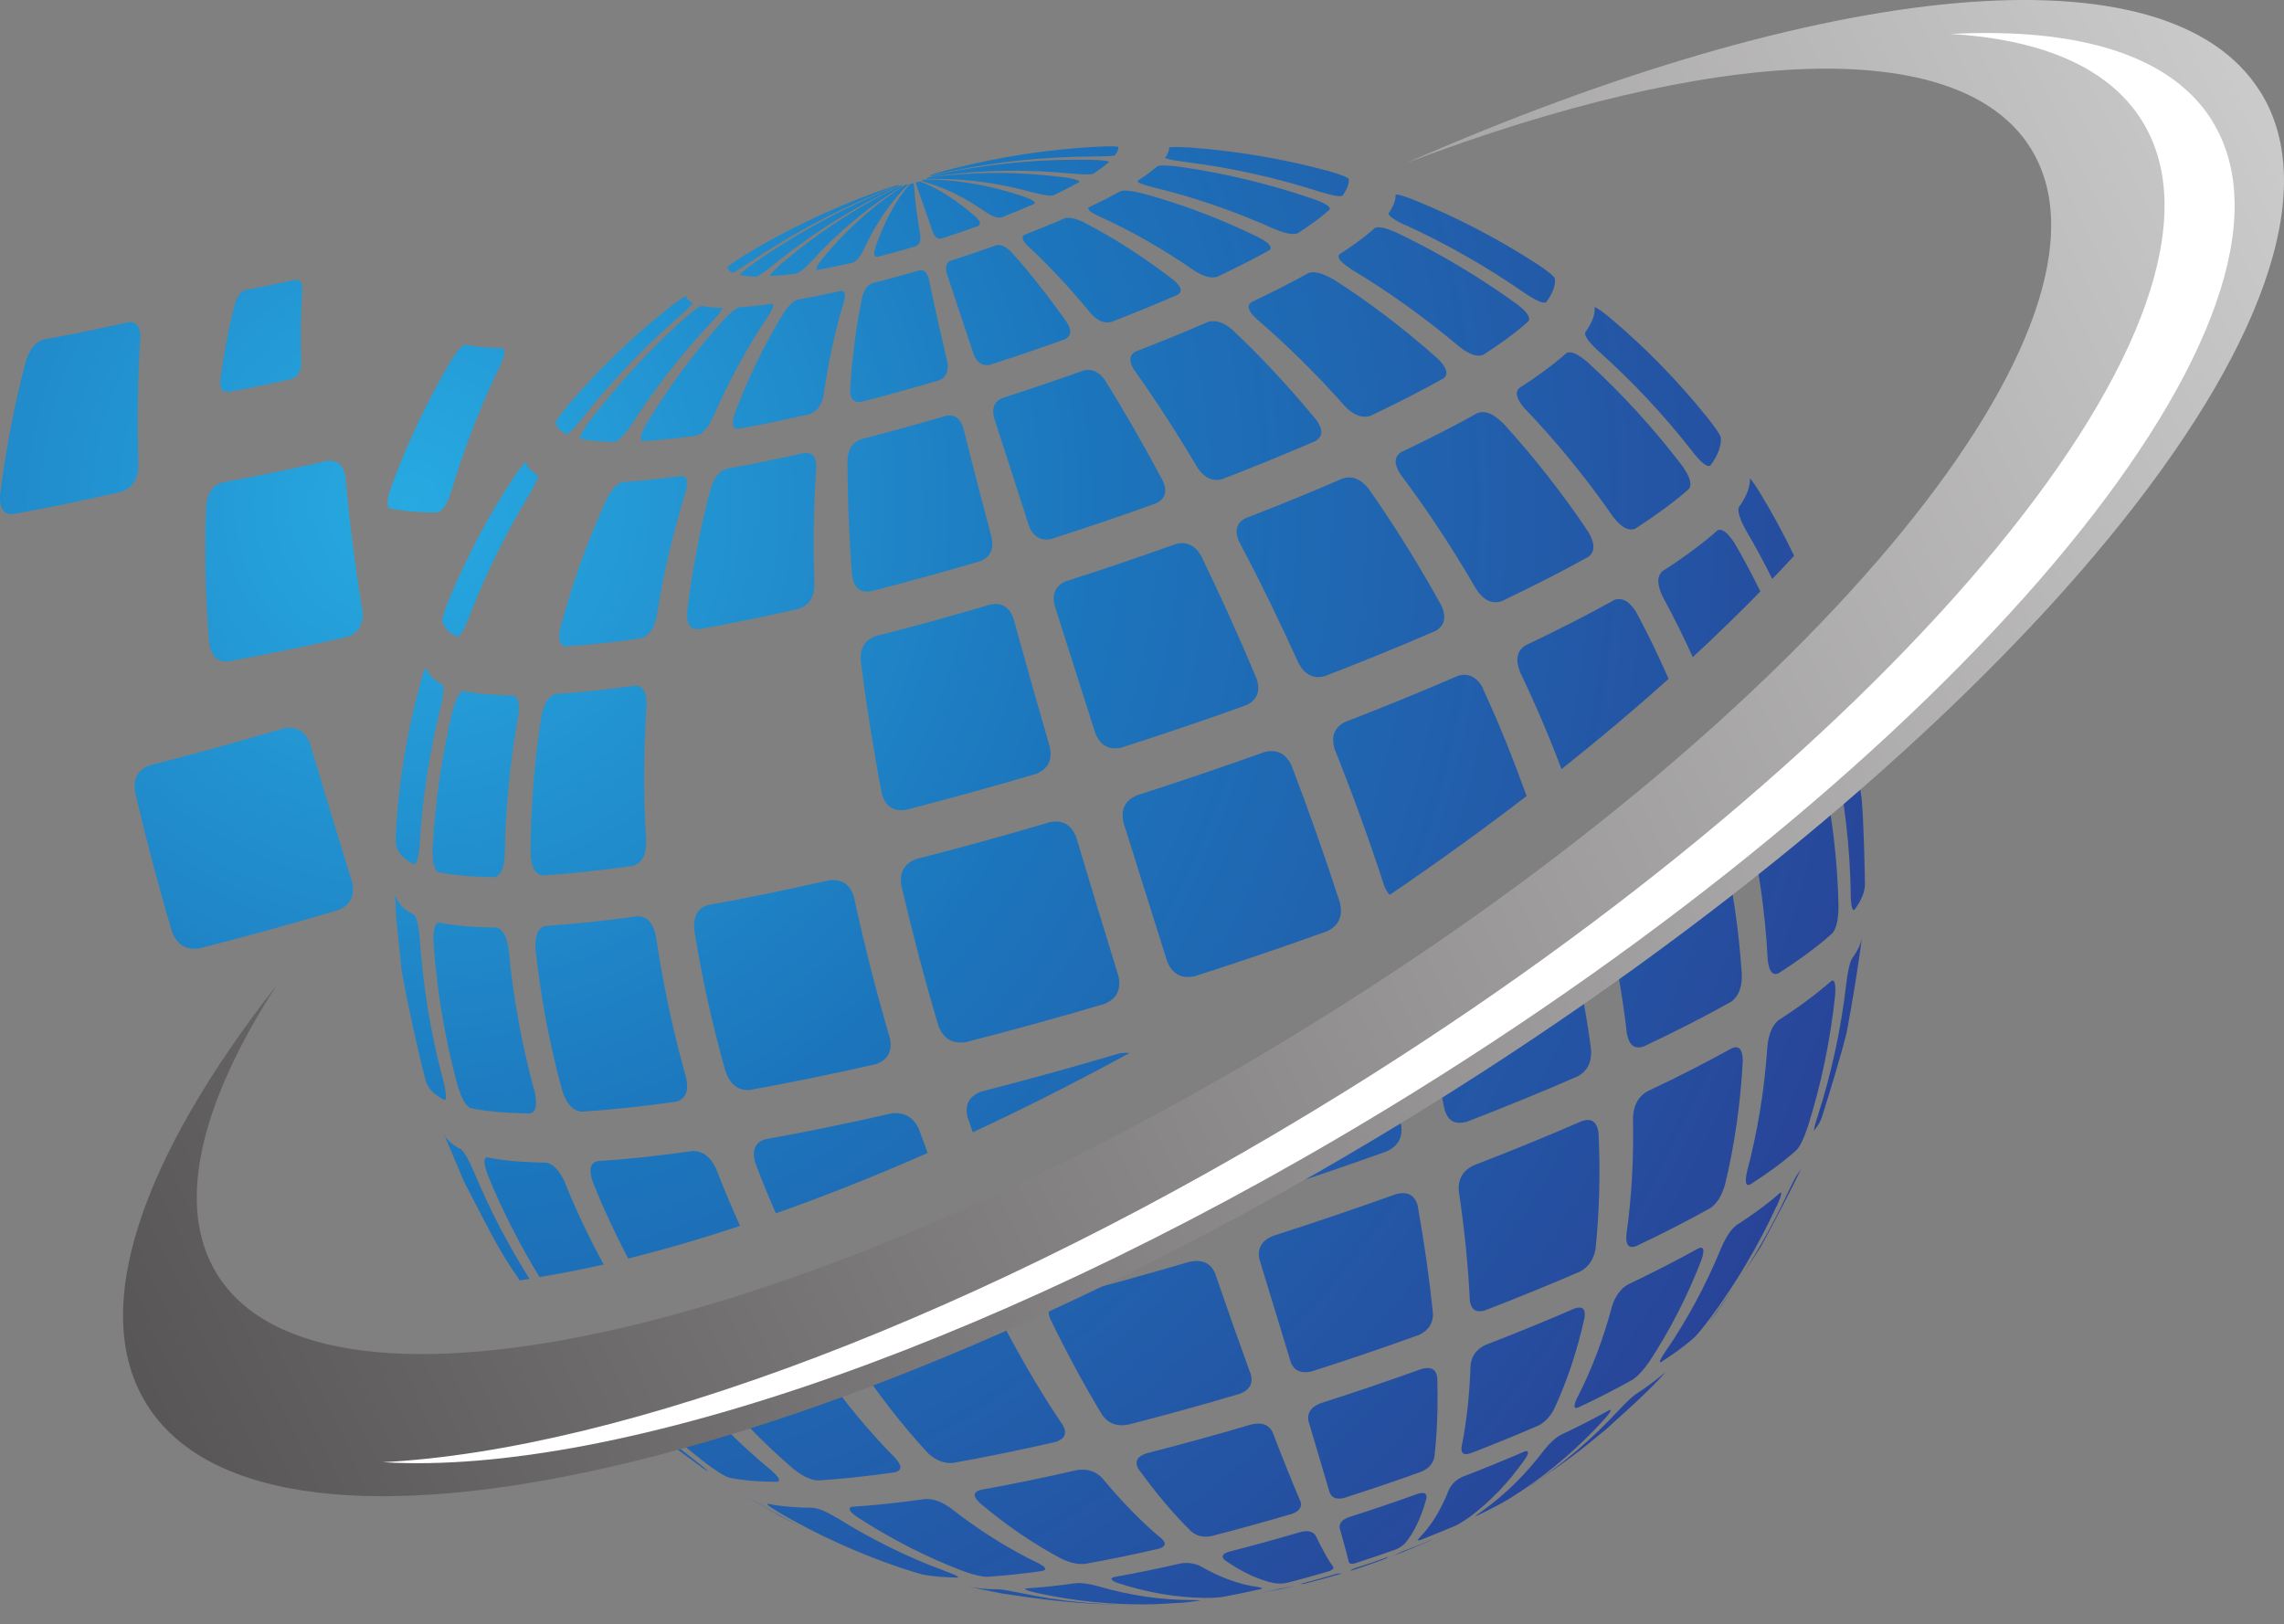 <svg width="97" height="69" viewBox="0 0 97 69" fill="none" xmlns="http://www.w3.org/2000/svg">
<rect x="0" y="0" width="97" height="69" fill="#808080" stroke="none"/>
<path d="M24.004 50.254C23.767 49.728 23.503 49.446 23.208 49.388C22.208 49.375 21.361 49.304 20.688 49.163C20.521 49.176 20.54 49.439 20.733 49.959C21.355 51.472 22.092 52.903 22.913 54.25C23.799 54.102 24.703 53.929 25.639 53.717C25.036 52.614 24.485 51.459 23.997 50.254H24.004ZM19.976 47.072C20.649 47.213 21.496 47.284 22.503 47.297C22.766 47.245 22.83 46.944 22.708 46.386C22.157 44.378 21.791 42.345 21.599 40.318C21.515 39.76 21.348 39.459 21.073 39.401C20.104 39.388 19.29 39.318 18.642 39.19C18.462 39.209 18.392 39.484 18.411 40.036C18.552 42.056 18.885 44.09 19.431 46.097C19.597 46.662 19.777 46.976 19.982 47.072H19.976ZM19.578 48.817C19.18 48.624 18.924 48.381 18.815 48.086L19.719 50.222C21.169 53.031 21.252 53.178 22.073 54.391C22.208 54.371 22.349 54.346 22.49 54.327C21.592 52.903 20.797 51.389 20.13 49.779C19.899 49.247 19.719 48.932 19.572 48.817H19.578ZM18.93 46.688C18.956 46.527 18.93 46.335 18.828 45.911C18.289 43.904 17.962 41.877 17.827 39.856C17.776 39.286 17.699 38.971 17.57 38.849C17.141 38.638 16.878 38.362 16.801 38.022C16.788 38.099 16.782 38.138 16.814 38.773C16.814 38.862 16.826 38.959 16.833 39.048L17.057 41.236C17.314 42.653 17.718 44.532 18.084 45.924C18.18 46.245 18.449 46.514 18.873 46.726C18.892 46.713 18.911 46.707 18.93 46.694V46.688ZM18.616 37.047C19.257 37.182 20.053 37.252 20.996 37.259C21.259 37.208 21.4 36.906 21.438 36.348C21.464 34.34 21.663 32.352 22.009 30.415C22.08 29.876 22.009 29.601 21.791 29.543C20.957 29.536 20.252 29.472 19.694 29.357C19.52 29.382 19.373 29.645 19.225 30.171C18.764 32.102 18.475 34.078 18.372 36.079C18.359 36.637 18.443 36.957 18.616 37.047ZM18.77 29.062C18.398 28.876 18.173 28.638 18.103 28.35C18.039 28.427 18.007 28.465 17.84 29.062C17.327 30.947 16.987 32.885 16.846 34.86C16.807 35.412 16.801 35.758 16.82 35.906C16.897 36.233 17.154 36.502 17.577 36.714C17.66 36.675 17.763 36.63 17.821 35.899C17.936 33.898 18.244 31.929 18.725 30.005C18.847 29.466 18.866 29.164 18.776 29.062H18.77ZM36.197 24.501C36.28 24.976 36.53 25.181 36.967 25.123C38.519 24.726 40.077 24.296 41.63 23.841C42.047 23.668 42.207 23.347 42.123 22.872C41.681 21.204 41.27 19.627 40.905 18.151C40.77 17.76 40.539 17.6 40.193 17.658C38.98 18.017 37.762 18.35 36.55 18.665C36.21 18.793 36.03 19.069 35.992 19.505C35.992 21.076 36.056 22.75 36.19 24.501H36.197ZM34.176 19.235C32.996 19.505 31.887 19.729 30.854 19.915C30.552 20.012 30.334 20.281 30.187 20.743C29.744 22.41 29.404 24.168 29.18 26.002C29.154 26.509 29.315 26.746 29.674 26.733C30.995 26.496 32.413 26.207 33.926 25.861C34.343 25.714 34.561 25.399 34.587 24.899C34.529 23.129 34.555 21.429 34.664 19.832C34.664 19.402 34.497 19.21 34.176 19.242V19.235ZM35.235 37.387C33.394 37.804 31.669 38.163 30.065 38.445C29.629 38.58 29.443 38.92 29.481 39.478C29.802 41.492 30.245 43.513 30.816 45.526C31.021 46.078 31.348 46.328 31.829 46.303C33.49 46.008 35.286 45.636 37.197 45.206C37.711 45.026 37.903 44.667 37.794 44.103C37.204 42.095 36.691 40.087 36.267 38.099C36.101 37.567 35.761 37.336 35.241 37.394L35.235 37.387ZM35.709 12.353C35.055 12.507 34.439 12.629 33.862 12.732C33.676 12.796 33.471 13.001 33.246 13.347C32.464 14.63 31.778 16.054 31.194 17.587C31.059 18.01 31.11 18.216 31.361 18.216C32.297 18.049 33.31 17.837 34.388 17.593C34.69 17.484 34.882 17.228 34.972 16.811C35.183 15.355 35.472 14.014 35.838 12.815C35.947 12.392 35.818 12.347 35.709 12.353ZM73.257 50.337C73.661 48.663 73.918 46.906 74.014 45.078C74.014 44.584 73.86 44.404 73.565 44.52C72.481 45.122 71.262 45.751 69.935 46.373C69.569 46.598 69.383 46.95 69.351 47.457C69.389 49.215 69.293 50.895 69.069 52.473C69.043 52.896 69.171 53.044 69.486 52.935C70.64 52.389 71.692 51.844 72.641 51.318C72.917 51.126 73.116 50.805 73.257 50.331V50.337ZM24.677 47.226C25.883 47.149 27.236 47.008 28.724 46.797C29.122 46.681 29.257 46.354 29.141 45.789C28.577 43.782 28.147 41.755 27.852 39.735C27.73 39.19 27.474 38.92 27.07 38.92C25.633 39.125 24.331 39.26 23.17 39.331C22.856 39.407 22.715 39.715 22.74 40.273C22.952 42.3 23.33 44.334 23.882 46.341C24.068 46.899 24.331 47.181 24.677 47.22V47.226ZM25.736 21.269C24.953 22.975 24.312 24.771 23.805 26.637C23.689 27.157 23.76 27.426 24.01 27.458C24.966 27.401 26.037 27.285 27.217 27.118C27.551 27.022 27.769 26.721 27.884 26.201C28.173 24.36 28.59 22.59 29.116 20.91C29.238 20.448 29.18 20.23 28.936 20.217C28.013 20.345 27.179 20.435 26.428 20.48C26.197 20.538 25.973 20.794 25.736 21.262V21.269ZM54.118 67.251C54.304 67.276 54.49 67.276 54.682 67.232C55.266 67.084 55.856 66.917 56.44 66.744C56.6 66.686 56.651 66.635 56.619 66.558C56.42 66.289 56.17 65.84 55.869 65.224C55.753 65.057 55.561 65.006 55.266 65.07C54.239 65.371 53.2 65.66 52.168 65.923C51.898 66.013 51.853 66.128 52.027 66.282C52.745 66.783 53.444 67.11 54.111 67.251H54.118ZM26.678 53.461C28.205 53.082 29.789 52.62 31.431 52.075C31.078 51.293 30.738 50.491 30.418 49.657C30.174 49.138 29.847 48.888 29.417 48.894C27.929 49.106 26.582 49.247 25.376 49.324C25.062 49.401 24.998 49.689 25.178 50.215C25.627 51.344 26.133 52.422 26.678 53.461ZM57.094 63.627C58.216 63.268 59.313 62.896 60.378 62.511C60.679 62.376 60.852 62.177 60.916 61.902C61.032 60.907 61.077 59.772 61.038 58.502C60.987 58.162 60.775 58.047 60.384 58.149C58.986 58.65 57.543 59.144 56.074 59.612C55.676 59.772 55.51 60.016 55.567 60.356C55.914 61.517 56.215 62.543 56.472 63.409C56.574 63.64 56.767 63.704 57.087 63.633L57.094 63.627ZM62.27 47.662C63.931 47.021 65.515 46.373 67.01 45.719C67.42 45.488 67.6 45.122 67.574 44.596C67.356 42.942 67.029 41.236 66.599 39.484C64.553 40.742 62.488 41.967 60.423 43.173C60.775 44.532 61.096 45.867 61.353 47.143C61.5 47.617 61.795 47.784 62.264 47.656L62.27 47.662ZM67.061 59.772C67.895 59.381 68.658 58.99 69.338 58.605C69.556 58.457 69.793 58.207 70.044 57.842C70.922 56.514 71.666 55.058 72.263 53.512C72.462 52.922 72.237 52.98 72.128 53.031C71.23 53.531 70.23 54.044 69.139 54.564C68.831 54.743 68.613 55.038 68.472 55.455C68.087 56.899 67.581 58.226 66.959 59.426C66.772 59.83 66.907 59.843 67.048 59.779L67.061 59.772ZM62.437 61.741C63.45 61.35 64.425 60.952 65.342 60.555C65.612 60.413 65.83 60.183 66.003 59.855C66.542 58.694 66.978 57.399 67.292 55.988C67.35 55.609 67.215 55.475 66.888 55.577C65.689 56.097 64.412 56.623 63.078 57.136C62.712 57.316 62.507 57.585 62.456 57.963C62.411 59.265 62.283 60.433 62.071 61.465C62.039 61.735 62.154 61.825 62.43 61.741H62.437ZM63.097 55.654C64.502 55.109 65.849 54.557 67.112 54.012C67.465 53.82 67.677 53.506 67.76 53.069C67.921 51.517 67.972 49.862 67.889 48.124C67.824 47.656 67.6 47.489 67.196 47.617C65.74 48.252 64.188 48.888 62.571 49.51C62.129 49.728 61.93 50.068 61.949 50.555C62.199 52.223 62.353 53.794 62.424 55.257C62.482 55.648 62.693 55.776 63.091 55.661L63.097 55.654ZM51.449 65.25C52.591 64.961 53.739 64.64 54.874 64.307C55.182 64.191 55.298 64.025 55.234 63.787C54.874 62.953 54.477 61.959 54.041 60.824C53.88 60.516 53.592 60.413 53.168 60.503C51.674 60.946 50.173 61.356 48.679 61.741C48.281 61.876 48.178 62.094 48.345 62.395C49.102 63.441 49.859 64.339 50.603 65.064C50.834 65.256 51.116 65.314 51.456 65.25H51.449ZM33.708 62.408C34.099 62.716 34.439 62.877 34.747 62.889C35.716 62.825 36.806 62.716 38.006 62.543C38.307 62.466 38.32 62.274 38.031 61.947C36.883 60.785 35.793 59.464 34.779 58.008C34.459 57.611 34.099 57.418 33.695 57.431C32.316 57.623 31.059 57.758 29.95 57.829C29.674 57.886 29.68 58.117 29.969 58.521C31.123 59.965 32.374 61.267 33.708 62.408ZM41.2 53.422C39.885 53.987 38.557 54.513 37.217 55.007C38.326 54.788 39.487 54.545 40.7 54.269C41.148 54.121 41.302 53.839 41.2 53.422ZM40.501 62.139C41.841 61.901 43.284 61.606 44.824 61.254C45.221 61.126 45.33 60.895 45.144 60.548C44.311 59.323 43.496 57.95 42.701 56.45C42.431 56.045 42.053 55.879 41.54 55.949C39.77 56.353 38.115 56.693 36.569 56.969C36.171 57.085 36.088 57.348 36.319 57.764C37.294 59.227 38.326 60.555 39.41 61.728C39.744 62.043 40.103 62.177 40.501 62.145V62.139ZM45.119 66.231C45.471 66.398 45.792 66.462 46.094 66.43C47.062 66.257 48.108 66.045 49.217 65.788C49.506 65.699 49.544 65.564 49.339 65.365C48.493 64.666 47.639 63.787 46.793 62.767C46.517 62.492 46.171 62.383 45.747 62.447C44.291 62.78 42.925 63.062 41.649 63.287C41.328 63.377 41.309 63.556 41.597 63.832C42.739 64.801 43.919 65.602 45.112 66.231H45.119ZM32.791 12.905C32.278 12.975 31.816 13.027 31.399 13.052C31.245 13.097 30.995 13.309 30.668 13.655C29.468 14.989 28.391 16.458 27.435 18.036C27.192 18.479 27.147 18.703 27.313 18.741C27.993 18.697 28.757 18.62 29.597 18.498C29.847 18.421 30.065 18.177 30.277 17.735C30.95 16.189 31.733 14.752 32.611 13.45C32.81 13.142 32.874 12.982 32.823 12.911C32.81 12.911 32.797 12.911 32.785 12.911L32.791 12.905ZM49.955 23.103C48.428 23.648 46.857 24.187 45.26 24.694C44.83 24.886 44.676 25.213 44.785 25.707C45.343 27.458 45.927 29.286 46.523 31.166C46.742 31.672 47.094 31.865 47.614 31.762C49.429 31.178 51.212 30.575 52.938 29.953C53.393 29.729 53.534 29.37 53.374 28.844C52.61 27.022 51.815 25.265 51.007 23.603C50.744 23.161 50.398 23 49.955 23.103ZM61.205 25.707C60.243 23.963 59.21 22.308 58.12 20.756C57.786 20.345 57.427 20.204 57.036 20.319C55.728 20.89 54.342 21.455 52.886 22.019C52.508 22.218 52.424 22.545 52.623 23.007C53.495 24.649 54.342 26.387 55.157 28.189C55.426 28.671 55.792 28.85 56.266 28.722C57.915 28.087 59.493 27.439 60.974 26.798C61.359 26.567 61.436 26.214 61.212 25.714L61.205 25.707ZM44.593 34.924C42.707 35.482 40.809 36.008 38.923 36.489C38.41 36.675 38.198 37.041 38.275 37.599C38.737 39.581 39.263 41.588 39.859 43.59C40.077 44.135 40.456 44.353 41.02 44.269C42.977 43.769 44.952 43.224 46.902 42.647C47.421 42.435 47.62 42.05 47.505 41.479C46.889 39.484 46.286 37.496 45.702 35.546C45.491 35.027 45.125 34.822 44.593 34.924ZM53.714 31.942C51.95 32.577 50.128 33.192 48.275 33.789C47.781 34.007 47.595 34.379 47.71 34.931C48.319 36.868 48.941 38.849 49.57 40.844C49.795 41.383 50.173 41.582 50.725 41.473C52.649 40.857 54.541 40.216 56.369 39.555C56.856 39.318 57.036 38.926 56.908 38.356C56.266 36.367 55.574 34.411 54.849 32.513C54.599 32.006 54.233 31.82 53.726 31.942H53.714ZM37.185 27.022C36.736 27.189 36.53 27.522 36.55 28.035C36.781 29.876 37.082 31.788 37.454 33.731C37.608 34.257 37.935 34.475 38.461 34.405C40.308 33.93 42.168 33.417 44.009 32.872C44.503 32.666 44.695 32.307 44.593 31.762C44.048 29.87 43.522 28.023 43.034 26.252C42.855 25.778 42.54 25.592 42.078 25.675C40.456 26.156 38.814 26.612 37.185 27.022ZM46.921 16.137C46.665 15.791 46.376 15.656 46.036 15.733C44.901 16.137 43.733 16.535 42.54 16.92C42.226 17.067 42.117 17.33 42.213 17.735C42.681 19.171 43.182 20.724 43.708 22.366C43.894 22.808 44.202 22.981 44.638 22.898C46.158 22.41 47.659 21.904 49.108 21.378C49.487 21.192 49.583 20.884 49.391 20.435C48.569 18.895 47.742 17.452 46.915 16.131L46.921 16.137ZM53.54 50.728C55.368 50.145 57.164 49.529 58.903 48.907C59.371 48.682 59.57 48.33 59.512 47.823C59.249 46.662 58.947 45.45 58.62 44.218C57.568 44.827 56.517 45.437 55.471 46.046C54.265 46.745 53.047 47.438 51.828 48.118C52.046 48.83 52.264 49.535 52.476 50.215C52.675 50.677 53.021 50.844 53.54 50.728ZM62.988 29.241C62.712 28.747 62.36 28.574 61.917 28.709C60.403 29.37 58.787 30.024 57.107 30.678C56.664 30.909 56.523 31.281 56.683 31.826C57.44 33.718 58.146 35.662 58.794 37.65C58.858 37.798 58.935 37.913 59.018 38.016C61.083 36.611 63.027 35.206 64.835 33.815C64.271 32.256 63.662 30.723 62.975 29.248L62.988 29.241ZM54.817 57.88C54.971 58.233 55.259 58.355 55.702 58.258C57.248 57.764 58.774 57.245 60.249 56.713C60.654 56.527 60.852 56.238 60.859 55.834C60.718 54.404 60.5 52.851 60.205 51.203C60.076 50.76 59.781 50.606 59.3 50.722C57.6 51.331 55.849 51.928 54.066 52.499C53.585 52.697 53.393 53.025 53.483 53.48C53.97 55.064 54.413 56.539 54.823 57.88H54.817ZM74.245 34.898C74.7 36.88 74.976 38.837 75.072 40.755C75.124 41.261 75.278 41.454 75.534 41.345C76.342 40.825 77.041 40.318 77.599 39.837C77.676 39.767 77.76 39.703 77.83 39.632C77.991 39.433 78.074 39.068 78.081 38.51C78.042 36.553 77.805 34.565 77.368 32.57C77.337 32.442 77.304 32.333 77.266 32.243C76.259 33.013 75.239 33.763 74.2 34.494C74.2 34.616 74.219 34.751 74.239 34.898H74.245ZM47.979 44.738C47.851 44.718 47.71 44.718 47.556 44.744C45.606 45.321 43.637 45.867 41.681 46.367C41.161 46.559 40.962 46.918 41.091 47.457C41.168 47.675 41.245 47.887 41.315 48.099C43.509 47.079 45.734 45.95 47.973 44.731L47.979 44.738ZM32.073 49.388C32.348 50.125 32.644 50.844 32.951 51.543C35.036 50.805 37.191 49.952 39.398 48.977C39.276 48.644 39.147 48.304 39.025 47.964C38.788 47.451 38.403 47.233 37.858 47.297C35.953 47.733 34.164 48.099 32.502 48.394C32.066 48.528 31.925 48.855 32.073 49.388ZM59.685 9.557C61.475 10.378 63.187 11.359 64.81 12.488C65.278 12.796 65.547 12.905 65.669 12.834C65.951 12.449 66.067 12.116 66.035 11.827C65.977 11.712 65.727 11.513 65.272 11.211C63.63 10.147 61.885 9.236 60.063 8.498C59.865 8.421 59.454 8.255 59.268 8.261C59.281 8.498 59.185 8.761 58.967 9.063C58.992 9.146 59.024 9.249 59.672 9.563L59.685 9.557ZM64.758 17.356C66.112 18.774 67.376 20.313 68.517 21.968C68.864 22.41 69.165 22.571 69.454 22.455C70.255 21.936 70.948 21.435 71.506 20.961C71.59 20.89 71.666 20.826 71.737 20.756C71.865 20.563 71.769 20.249 71.448 19.793C70.23 18.196 68.883 16.721 67.42 15.381C67.003 15.028 66.715 14.899 66.529 14.996C66.465 15.053 66.394 15.111 66.324 15.175C65.83 15.592 65.22 16.035 64.515 16.49C64.329 16.676 64.406 16.952 64.758 17.363V17.356ZM56.6 11.853C56.151 11.596 55.817 11.513 55.574 11.596C54.849 12 54.034 12.417 53.149 12.834C52.938 12.982 53.002 13.2 53.335 13.521C54.644 14.643 55.92 15.9 57.139 17.279C57.511 17.651 57.857 17.773 58.203 17.664C59.339 17.125 60.378 16.593 61.308 16.073C61.526 15.894 61.449 15.624 61.077 15.252C59.653 13.976 58.146 12.834 56.593 11.84L56.6 11.853ZM63.79 17.94C63.399 17.561 63.065 17.433 62.757 17.542C61.782 18.087 60.692 18.645 59.499 19.21C59.204 19.409 59.198 19.716 59.48 20.153C60.628 21.679 61.706 23.315 62.706 25.047C63.02 25.508 63.367 25.669 63.771 25.54C65.118 24.899 66.362 24.264 67.465 23.648C67.741 23.43 67.741 23.09 67.465 22.609C66.349 20.942 65.124 19.383 63.803 17.94H63.79ZM51.321 13.668C50.346 14.091 49.314 14.515 48.23 14.932C47.96 15.079 47.934 15.329 48.153 15.695C49.07 16.978 49.981 18.389 50.879 19.902C51.167 20.313 51.507 20.46 51.911 20.352C53.297 19.819 54.618 19.274 55.869 18.735C56.183 18.543 56.196 18.254 55.907 17.844C54.746 16.433 53.547 15.143 52.315 13.989C51.95 13.687 51.629 13.585 51.321 13.668ZM42.303 10.422C41.674 10.647 41.02 10.871 40.36 11.083C40.186 11.167 40.135 11.346 40.212 11.622C40.546 12.629 40.93 13.784 41.354 15.066C41.501 15.413 41.726 15.56 42.04 15.496C43.124 15.15 44.195 14.784 45.228 14.412C45.491 14.277 45.523 14.046 45.324 13.713C44.509 12.565 43.714 11.551 42.938 10.692C42.707 10.467 42.502 10.378 42.309 10.416L42.303 10.422ZM44.33 53.403C46.19 52.928 48.063 52.409 49.923 51.857C50.417 51.658 50.609 51.325 50.507 50.837C50.327 50.292 50.141 49.728 49.955 49.163C47.691 50.382 45.401 51.543 43.066 52.608C43.098 52.691 43.137 52.781 43.169 52.864C43.419 53.313 43.797 53.486 44.336 53.403H44.33ZM46.049 9.448C45.69 9.281 45.414 9.223 45.228 9.268C44.689 9.505 44.112 9.736 43.509 9.974C43.419 10.025 43.336 10.134 43.637 10.435C44.522 11.25 45.433 12.225 46.344 13.335C46.633 13.642 46.902 13.751 47.203 13.675C48.191 13.29 49.134 12.905 50.019 12.52C50.231 12.385 50.173 12.18 49.846 11.898C48.582 10.929 47.306 10.102 46.036 9.448H46.049ZM46.844 60.151C47.094 60.478 47.441 60.599 47.896 60.523C49.474 60.118 51.058 59.682 52.636 59.214C53.059 59.054 53.22 58.791 53.13 58.412C52.649 57.091 52.136 55.642 51.597 54.07C51.398 53.647 51.052 53.493 50.532 53.595C48.724 54.128 46.895 54.635 45.08 55.103C44.599 55.276 44.439 55.571 44.593 56.007C45.33 57.521 46.081 58.906 46.838 60.151H46.844ZM39.051 11.481C38.378 11.68 37.704 11.866 37.031 12.039C36.832 12.122 36.697 12.315 36.614 12.635C36.37 13.803 36.197 15.118 36.101 16.548C36.101 16.939 36.255 17.112 36.562 17.074C37.666 16.792 38.782 16.484 39.885 16.157C40.18 16.028 40.295 15.785 40.238 15.406C39.93 14.091 39.66 12.898 39.449 11.853C39.372 11.577 39.243 11.455 39.051 11.481ZM68.556 25.489C67.427 26.118 66.157 26.765 64.778 27.42C64.425 27.651 64.348 28.016 64.553 28.542C65.195 29.883 65.785 31.262 66.317 32.673C67.946 31.377 69.46 30.101 70.865 28.837C70.441 27.869 69.986 26.926 69.492 26.009C69.197 25.534 68.889 25.361 68.549 25.489H68.556ZM72.693 22.744C72.122 23.231 71.416 23.744 70.595 24.27C70.364 24.488 70.371 24.835 70.615 25.348C71.07 26.182 71.493 27.041 71.891 27.914C72.911 26.971 73.867 26.041 74.764 25.123C74.418 24.431 74.059 23.738 73.668 23.077C73.366 22.609 73.129 22.436 72.936 22.532C72.859 22.603 72.782 22.673 72.699 22.738L72.693 22.744ZM71.936 19.261C72.289 19.691 72.519 19.858 72.641 19.774C72.975 19.319 73.116 18.915 73.078 18.575C73.033 18.434 72.84 18.151 72.494 17.715C71.249 16.169 69.871 14.758 68.37 13.495C68.12 13.29 67.844 13.072 67.722 13.046C67.748 13.36 67.619 13.713 67.324 14.117C67.286 14.264 67.452 14.508 67.856 14.887C69.338 16.208 70.704 17.664 71.929 19.248L71.936 19.261ZM34.914 11C34.767 11.186 34.625 11.385 34.683 11.468C34.696 11.468 34.709 11.468 34.715 11.468C35.177 11.385 35.677 11.282 36.21 11.16C36.37 11.096 36.511 10.936 36.659 10.641C37.133 9.634 37.678 8.787 38.307 8.113C38.397 8.017 38.487 7.927 38.577 7.831C38.532 7.831 38.493 7.844 38.455 7.851C38.371 7.902 38.211 7.998 37.935 8.19C36.838 8.954 35.831 9.897 34.92 10.993L34.914 11ZM54.413 67.475C54.073 67.552 53.752 67.623 53.444 67.681C54.355 67.514 54.522 67.482 55.105 67.347C55.054 67.36 55.009 67.366 54.958 67.379C54.778 67.411 54.592 67.443 54.413 67.482V67.475ZM46.652 67.385C46.254 67.276 45.946 67.232 45.702 67.251C44.92 67.36 44.208 67.437 43.573 67.475C43.56 67.475 43.541 67.475 43.528 67.482C43.592 67.552 43.605 67.565 44.009 67.661C45.606 68.014 47.242 68.181 48.884 68.149H48.974C49.352 68.13 49.865 68.104 50.244 68.078C50.481 68.053 50.731 68.027 50.994 67.989C50.926 67.976 50.795 67.969 50.603 67.969C49.282 67.969 47.954 67.764 46.645 67.385H46.652ZM58.87 66.167C58.447 66.321 58.005 66.468 57.562 66.609C57.395 66.667 57.363 66.706 57.363 66.712C57.363 66.719 57.363 66.725 57.363 66.725L57.761 66.597C58.037 66.5 58.312 66.404 58.588 66.308L58.71 66.263C58.761 66.244 58.813 66.225 58.864 66.199C58.928 66.167 58.941 66.16 58.96 66.141C58.96 66.141 58.935 66.145 58.883 66.154L58.87 66.167ZM32.733 62.44C31.354 61.299 30.065 60.003 28.878 58.56C28.526 58.156 28.211 57.944 27.923 57.899C27.634 57.899 27.365 57.886 27.108 57.873C26.666 57.97 26.217 58.066 25.768 58.162C25.806 58.207 25.825 58.239 25.877 58.297C27.147 59.746 28.538 61.055 30.039 62.203C30.463 62.517 30.764 62.703 30.957 62.767C31.502 62.883 32.182 62.941 32.99 62.947C33.176 62.921 33.093 62.755 32.733 62.44ZM57.575 66.398C58.152 66.212 58.717 66.019 59.262 65.827C59.435 65.756 59.57 65.667 59.685 65.545C60.063 65.089 60.358 64.454 60.577 63.659C60.615 63.441 60.5 63.377 60.237 63.447C59.275 63.794 58.28 64.134 57.267 64.454C56.991 64.563 56.869 64.711 56.895 64.91C57.081 65.564 57.209 66.051 57.286 66.359C57.325 66.436 57.408 66.449 57.575 66.404V66.398ZM53.611 67.475C53.611 67.475 53.572 67.437 53.431 67.418C52.636 67.309 51.821 67.013 50.988 66.532C50.725 66.404 50.449 66.366 50.154 66.411C49.147 66.641 48.204 66.834 47.332 66.988C47.267 67.007 47.094 67.052 47.306 67.174C47.357 67.206 47.434 67.232 47.492 67.251C48.711 67.648 49.936 67.86 51.154 67.879C51.546 67.879 51.789 67.854 51.924 67.835C52.424 67.745 52.957 67.636 53.528 67.507C53.553 67.501 53.585 67.488 53.611 67.469V67.475ZM36.101 65.814C35.806 65.692 35.517 65.551 35.228 65.423C35.536 65.564 35.831 65.699 36.101 65.814ZM31.758 63.608C31.707 63.582 31.662 63.556 31.617 63.531L33.15 64.416C33.388 64.531 33.651 64.66 33.92 64.794C33.497 64.576 33.08 64.365 32.669 64.127C32.105 63.806 31.899 63.685 31.765 63.614L31.758 63.608ZM42.425 67.514C41.899 67.514 41.45 67.469 41.097 67.398L42.605 67.7C44.15 67.924 45.754 68.162 47.973 68.174H48.165C46.568 68.174 44.984 68.014 43.432 67.687C42.893 67.578 42.617 67.527 42.438 67.514H42.425ZM35.549 64.48C35.106 64.217 34.779 64.076 34.529 64.05C33.766 64.044 33.118 63.986 32.599 63.877C32.599 63.89 32.599 63.909 32.599 63.922C32.714 64.018 32.823 64.089 33.105 64.262C34.728 65.205 36.434 65.981 38.211 66.584C38.827 66.789 39.102 66.86 39.186 66.885C39.577 66.962 40.071 67.007 40.655 67.013C40.667 67.013 40.687 67.001 40.7 66.994C40.61 66.924 40.578 66.904 40.193 66.757C38.583 66.167 37.031 65.404 35.543 64.474L35.549 64.48ZM44.279 66.725C44.311 66.719 44.355 66.699 44.388 66.686C44.388 66.59 44.388 66.558 44.099 66.404C42.816 65.788 41.559 64.993 40.347 64.044C39.975 63.781 39.628 63.659 39.282 63.678C38.147 63.839 37.114 63.948 36.197 64.005C35.889 64.07 36.261 64.345 36.434 64.461C37.871 65.391 39.372 66.16 40.918 66.744C41.347 66.898 41.687 66.981 41.931 66.981C42.63 66.937 43.419 66.853 44.285 66.731L44.279 66.725ZM56.67 66.885C56.215 67.02 55.76 67.142 55.304 67.264C55.259 67.276 55.253 67.276 55.234 67.289C55.259 67.289 55.266 67.296 55.381 67.276C55.439 67.264 55.49 67.257 55.542 67.238C55.696 67.2 55.907 67.142 56.061 67.103C56.35 67.026 56.638 66.943 56.921 66.86L56.978 66.84C56.978 66.84 56.946 66.84 56.927 66.84C56.889 66.84 56.812 66.84 56.658 66.879L56.67 66.885ZM75.842 50.85C75.322 51.947 74.732 53.005 74.078 54.025C74.322 53.66 74.566 53.3 74.771 52.973C75.335 51.941 76.073 50.549 76.573 49.484C76.516 49.619 76.432 49.753 76.323 49.901C76.233 50.042 76.086 50.331 75.842 50.844V50.85ZM72.949 55.68C73.199 55.34 73.424 54.987 73.661 54.641C73.289 55.18 72.917 55.712 72.59 56.167C72.712 56.007 72.834 55.847 72.956 55.686L72.949 55.68ZM77.766 41.678C77.696 41.742 77.619 41.813 77.535 41.877C76.984 42.345 76.31 42.839 75.521 43.346C75.271 43.557 75.117 43.917 75.059 44.449C74.938 46.29 74.643 48.073 74.194 49.773C74.065 50.35 74.206 50.382 74.347 50.305C75.034 49.862 75.624 49.439 76.099 49.029C76.169 48.971 76.233 48.913 76.297 48.855C76.458 48.682 76.612 48.349 76.778 47.855C77.343 46.072 77.728 44.218 77.933 42.313C77.991 41.614 77.85 41.62 77.766 41.678ZM78.408 41.8C78.189 43.718 77.779 45.591 77.202 47.393C77.08 47.771 77.041 47.925 77.035 48.028C77.208 47.829 77.304 47.65 77.368 47.476C77.709 46.399 78.151 44.956 78.427 43.859C78.658 42.634 78.933 40.992 79.081 39.754C79.055 40.042 78.914 40.363 78.651 40.722C78.555 40.902 78.472 41.255 78.408 41.8ZM59.685 65.853C59.531 65.91 59.384 65.987 59.236 66.058C59.185 66.077 59.133 66.103 59.082 66.122L59.454 65.981C60.057 65.737 60.134 65.705 60.429 65.577L60.66 65.474C60.788 65.416 60.846 65.391 60.878 65.371C60.872 65.371 60.859 65.378 60.846 65.384C60.48 65.545 60.096 65.705 59.685 65.859V65.853ZM78.594 37.971C78.606 38.33 78.626 38.535 78.703 38.657C78.722 38.657 78.748 38.651 78.76 38.644C79.055 38.247 79.197 37.887 79.203 37.58C79.184 36.496 79.152 35.046 79.068 33.968C78.953 33.141 78.805 32.14 78.638 31.198C78.382 31.396 78.125 31.589 77.869 31.788C77.882 31.858 77.888 31.929 77.907 32.006C78.344 34.007 78.568 36.002 78.6 37.971H78.594ZM61.224 65.211L61.584 65.038L61.744 64.961C61.673 64.993 61.603 65.032 61.532 65.064C61.43 65.115 61.327 65.16 61.224 65.211ZM64.784 61.959C64.989 61.639 64.855 61.632 64.784 61.645C64.765 61.645 64.733 61.664 64.714 61.671C63.886 62.03 63.008 62.389 62.09 62.742C61.834 62.864 61.648 63.043 61.532 63.287C61.205 64.114 60.801 64.794 60.307 65.295C60.224 65.384 60.224 65.397 60.224 65.436C60.249 65.436 60.288 65.429 60.314 65.423C60.833 65.218 61.34 65.012 61.808 64.814C61.93 64.756 62.135 64.64 62.424 64.435C63.309 63.774 64.098 62.941 64.778 61.966L64.784 61.959ZM69.441 59.246C69.28 59.362 69.062 59.573 68.71 59.945C67.594 61.145 66.349 62.209 64.983 63.114C64.861 63.197 64.739 63.274 64.611 63.358L65.092 63.05C66.657 61.966 66.939 61.767 68.209 60.715C68.729 60.24 69.434 59.618 69.935 59.124C70.05 59.009 70.166 58.893 70.281 58.778C70.416 58.637 70.621 58.425 70.724 58.297C70.672 58.335 70.627 58.374 70.582 58.412C70.268 58.675 69.883 58.958 69.441 59.246ZM68.139 60.285C68.318 60.08 68.376 60.003 68.408 59.913C68.402 59.913 68.389 59.894 68.376 59.888C68.363 59.894 68.344 59.9 68.331 59.907C67.715 60.253 67.023 60.606 66.272 60.959C66.048 61.087 65.83 61.286 65.586 61.587C64.816 62.607 63.938 63.479 62.95 64.185C62.77 64.313 62.719 64.358 62.661 64.403C62.668 64.403 62.68 64.403 62.693 64.403C63.123 64.198 63.514 63.999 63.867 63.8C64.008 63.723 64.245 63.576 64.617 63.332C65.913 62.466 67.093 61.44 68.145 60.279L68.139 60.285ZM75.451 51.254C75.585 50.946 75.656 50.773 75.643 50.664C75.624 50.664 75.605 50.671 75.585 50.677C75.528 50.735 75.464 50.786 75.399 50.844C74.944 51.229 74.386 51.633 73.738 52.05C73.514 52.223 73.315 52.524 73.11 52.986C72.462 54.564 71.666 56.052 70.73 57.412C70.57 57.649 70.518 57.745 70.493 57.842C70.499 57.848 70.512 57.867 70.518 57.873C70.531 57.867 70.55 57.861 70.563 57.848C71.057 57.527 71.487 57.219 71.833 56.924C71.885 56.879 71.929 56.841 71.974 56.796C72.077 56.693 72.269 56.475 72.635 55.988C73.732 54.506 74.675 52.916 75.451 51.235V51.254ZM48.954 7.953C50.699 8.37 52.418 8.967 54.098 9.717C54.592 9.922 54.913 9.986 55.112 9.909C55.593 9.602 56.003 9.3 56.337 9.018C56.388 8.979 56.433 8.934 56.478 8.896C56.478 8.813 56.472 8.704 55.798 8.46C53.951 7.825 52.052 7.363 50.122 7.087C49.929 7.062 49.474 7.004 49.192 7.042C49.127 7.081 49.102 7.106 49.07 7.132C48.865 7.305 48.614 7.485 48.319 7.677C48.319 7.69 48.319 7.716 48.319 7.729C48.435 7.806 48.582 7.857 48.954 7.953ZM43.945 8.19C44.362 8.299 44.599 8.332 44.747 8.293C45.144 8.107 45.51 7.915 45.837 7.735C45.837 7.722 45.837 7.703 45.837 7.69C45.709 7.62 45.529 7.581 45.221 7.536C43.535 7.318 41.835 7.28 40.161 7.453C40.026 7.466 39.712 7.498 39.41 7.549C39.365 7.568 39.333 7.581 39.301 7.6C39.494 7.6 39.693 7.6 39.885 7.6C41.219 7.607 42.579 7.812 43.945 8.197V8.19ZM45.504 7.369C46.036 7.421 46.305 7.421 46.427 7.382C46.665 7.228 46.87 7.081 47.03 6.94C47.056 6.92 47.075 6.901 47.101 6.882C47.062 6.85 47.005 6.805 46.292 6.786C44.336 6.754 42.361 6.92 40.398 7.292C40.244 7.325 39.879 7.395 39.526 7.479C39.507 7.485 39.5 7.485 39.5 7.485C39.487 7.498 39.468 7.511 39.449 7.523C39.705 7.491 39.968 7.453 40.231 7.421C41.982 7.209 43.753 7.196 45.516 7.376L45.504 7.369ZM41.918 9.037C42.098 9.153 42.322 9.281 42.528 9.236C43.015 9.05 43.477 8.858 43.919 8.665C44.009 8.595 43.881 8.498 43.541 8.37C42.277 7.94 41.02 7.69 39.795 7.632C39.705 7.632 39.462 7.62 39.243 7.632C39.192 7.652 39.154 7.665 39.115 7.684C39.224 7.722 39.34 7.748 39.449 7.786C40.238 8.024 41.065 8.447 41.925 9.05L41.918 9.037ZM46.414 6.645C47.017 6.645 47.197 6.632 47.338 6.606C47.466 6.459 47.505 6.343 47.492 6.241C47.421 6.221 47.293 6.196 46.568 6.234C44.535 6.343 42.489 6.651 40.449 7.171C40.263 7.216 39.917 7.305 39.545 7.421C39.526 7.434 39.526 7.446 39.513 7.459C39.814 7.395 40.109 7.325 40.411 7.267C42.412 6.856 44.42 6.657 46.408 6.651L46.414 6.645ZM39.603 9.839C39.693 10.063 39.814 10.16 39.975 10.134C40.514 9.961 41.039 9.781 41.546 9.602C41.668 9.531 41.636 9.403 41.444 9.217C40.706 8.575 40 8.101 39.34 7.818C39.173 7.748 39.077 7.722 39.038 7.709C38.987 7.722 38.942 7.741 38.897 7.754C38.897 7.786 38.923 7.883 38.949 7.953C39.115 8.402 39.333 9.037 39.609 9.839H39.603ZM37.172 10.525C37.088 10.795 37.12 10.923 37.268 10.91C37.813 10.769 38.365 10.621 38.904 10.455C39.096 10.365 39.096 10.147 39.083 9.993C38.942 9.153 38.852 8.473 38.827 7.979C38.82 7.883 38.807 7.818 38.807 7.786C38.756 7.786 38.711 7.799 38.66 7.812C38.634 7.838 38.557 7.908 38.416 8.094C37.929 8.729 37.512 9.544 37.172 10.519V10.525ZM69.806 44.455C71.166 43.814 72.417 43.173 73.526 42.55C73.834 42.326 73.982 41.954 73.975 41.415C73.854 39.517 73.571 37.567 73.103 35.585C73.078 35.489 73.039 35.418 73.007 35.341C71.403 36.438 69.774 37.503 68.12 38.542C68.569 40.376 68.896 42.178 69.094 43.917C69.191 44.404 69.421 44.584 69.8 44.455H69.806ZM29.533 62.049C28.051 60.92 26.672 59.644 25.421 58.233C25.344 58.246 25.261 58.265 25.184 58.284L25.344 58.464C27.615 60.67 27.66 60.715 29.007 61.748L29.815 62.344C29.886 62.395 29.969 62.447 30.059 62.492C30.027 62.44 30.02 62.428 29.539 62.056L29.533 62.049ZM46.209 8.825C46.228 8.909 46.235 8.979 46.639 9.172C48.011 9.788 49.378 10.564 50.725 11.5C51.129 11.757 51.437 11.834 51.7 11.757C52.508 11.372 53.252 10.993 53.912 10.628C54.053 10.499 53.912 10.326 53.476 10.095C51.86 9.3 50.205 8.672 48.525 8.216C48.069 8.101 47.748 8.069 47.588 8.12C47.184 8.344 46.735 8.575 46.241 8.806C46.228 8.813 46.216 8.825 46.209 8.832V8.825ZM75.271 24.591C75.585 24.264 75.893 23.937 76.195 23.61C75.752 22.686 75.271 21.795 74.745 20.935C74.553 20.621 74.431 20.441 74.322 20.319C74.328 20.672 74.187 21.076 73.847 21.544C73.783 21.718 73.886 22.045 74.155 22.539C74.553 23.206 74.918 23.892 75.265 24.591H75.271ZM56.074 8.152C56.619 8.319 56.908 8.364 57.017 8.312C57.216 8.037 57.299 7.799 57.28 7.594C57.203 7.536 57.1 7.459 56.401 7.26C54.496 6.747 52.533 6.414 50.532 6.266C50.333 6.253 49.872 6.228 49.654 6.26C49.654 6.395 49.602 6.542 49.48 6.702C49.532 6.741 49.589 6.779 50.308 6.876C52.27 7.119 54.201 7.549 56.074 8.152ZM33.176 11.211C33.028 11.34 32.727 11.603 32.701 11.725C33.054 11.712 33.432 11.673 33.843 11.616C33.984 11.564 34.176 11.404 34.484 11.077C35.504 9.961 36.62 9.005 37.832 8.216C38.006 8.107 38.185 7.992 38.365 7.883C38.339 7.883 38.307 7.883 38.275 7.883C38.012 8.004 37.659 8.184 37.55 8.242C35.985 9.063 34.523 10.063 33.169 11.211H33.176ZM57.337 11.41C58.947 12.372 60.5 13.482 61.975 14.726C62.411 15.066 62.738 15.175 62.995 15.073C63.668 14.637 64.252 14.22 64.72 13.816C64.784 13.758 64.855 13.7 64.919 13.642C65.009 13.482 64.848 13.245 64.412 12.911C62.815 11.757 61.122 10.75 59.358 9.903C58.864 9.679 58.55 9.608 58.389 9.685C58.338 9.73 58.287 9.775 58.236 9.82C57.87 10.134 57.414 10.461 56.889 10.801C56.767 10.936 56.914 11.122 57.344 11.404L57.337 11.41ZM32.066 11.147C31.906 11.263 31.527 11.532 31.418 11.673C31.611 11.725 31.842 11.75 32.124 11.75C32.233 11.718 32.451 11.571 32.887 11.218C34.311 10.07 35.85 9.069 37.492 8.242C37.676 8.152 37.918 8.034 38.217 7.889C38.217 7.889 38.192 7.883 38.172 7.876C37.858 7.998 37.448 8.171 37.313 8.229C35.446 9.031 33.695 10.012 32.06 11.147H32.066ZM9.668 16.657C10.509 16.503 11.413 16.323 12.369 16.105C12.632 16.016 12.773 15.81 12.792 15.49C12.754 14.361 12.773 13.283 12.837 12.263C12.837 11.994 12.734 11.866 12.529 11.885C11.779 12.058 11.073 12.199 10.419 12.321C10.226 12.385 10.092 12.558 9.996 12.847C9.713 13.905 9.502 15.028 9.354 16.189C9.341 16.509 9.444 16.657 9.668 16.651V16.657ZM13.158 31.563C12.946 31.044 12.58 30.838 12.048 30.941C10.162 31.499 8.264 32.025 6.378 32.506C5.871 32.692 5.653 33.058 5.73 33.616C6.192 35.598 6.718 37.605 7.314 39.606C7.533 40.145 7.917 40.37 8.475 40.286C10.438 39.786 12.407 39.241 14.357 38.663C14.883 38.445 15.075 38.067 14.96 37.496C14.344 35.501 13.741 33.513 13.158 31.563ZM5.968 14.329C5.968 13.861 5.788 13.655 5.442 13.687C4.159 13.982 2.953 14.226 1.83 14.425C1.51 14.534 1.266 14.829 1.106 15.323C0.618 17.144 0.253 19.056 0.002 21.044C-0.023 21.596 0.15 21.852 0.541 21.84C1.972 21.583 3.517 21.269 5.159 20.89C5.615 20.73 5.846 20.384 5.878 19.838C5.82 17.908 5.846 16.067 5.961 14.335L5.968 14.329ZM19.148 20.929C19.7 19.062 20.399 17.266 21.233 15.554C21.451 15.079 21.477 14.835 21.335 14.784C20.713 14.784 20.194 14.733 19.77 14.643C19.623 14.669 19.411 14.906 19.129 15.361C18.135 17.055 17.288 18.844 16.608 20.698C16.435 21.217 16.416 21.506 16.544 21.596C17.083 21.705 17.75 21.769 18.545 21.775C18.783 21.724 18.975 21.455 19.148 20.929ZM13.882 19.582C12.292 19.941 10.804 20.249 9.418 20.499C9.033 20.621 8.822 20.935 8.758 21.468C8.681 23.379 8.726 25.342 8.886 27.323C8.976 27.869 9.226 28.125 9.668 28.1C11.24 27.817 12.927 27.471 14.729 27.061C15.217 26.894 15.441 26.541 15.396 25.983C15.075 24.027 14.832 22.109 14.671 20.249C14.582 19.748 14.325 19.53 13.882 19.582ZM19.084 25.425C18.885 25.925 18.783 26.239 18.776 26.374C18.84 26.65 19.059 26.875 19.411 27.054C19.527 27.054 19.681 26.81 19.892 26.291C20.598 24.444 21.47 22.667 22.497 20.98C22.74 20.57 22.843 20.339 22.856 20.191C22.561 20.024 22.394 19.851 22.343 19.633C22.298 19.652 22.227 19.678 21.829 20.262C20.752 21.891 19.835 23.623 19.091 25.419L19.084 25.425ZM25.03 17.895C24.838 18.158 24.639 18.453 24.645 18.626C24.645 18.626 24.664 18.639 24.671 18.645C25.056 18.722 25.53 18.767 26.095 18.774C26.274 18.729 26.505 18.504 26.807 18.055C27.82 16.477 28.968 15.009 30.238 13.668C30.61 13.264 30.668 13.149 30.681 13.084C30.315 13.072 30.027 13.046 29.796 12.995C29.732 13.007 29.546 13.097 29.026 13.559C27.564 14.88 26.23 16.33 25.036 17.895H25.03ZM31.11 11.584C31.213 11.545 31.277 11.519 31.919 11.096C33.586 9.974 35.382 9.005 37.287 8.216C37.659 8.062 37.813 7.998 38.134 7.876C38.134 7.863 38.134 7.857 38.134 7.851C37.8 7.953 37.39 8.101 37.23 8.158C35.254 8.877 33.388 9.768 31.656 10.82C31.47 10.936 31.091 11.167 30.899 11.333C30.905 11.449 30.982 11.532 31.11 11.59V11.584ZM23.048 37.188C24.183 37.118 25.46 36.983 26.864 36.784C27.249 36.675 27.442 36.348 27.442 35.79C27.32 33.795 27.333 31.826 27.461 29.908C27.461 29.389 27.301 29.132 26.961 29.126C25.723 29.299 24.6 29.421 23.6 29.479C23.311 29.549 23.119 29.844 23.003 30.377C22.695 32.314 22.535 34.296 22.535 36.303C22.567 36.861 22.734 37.15 23.048 37.182V37.188ZM24.042 18.447C24.145 18.44 24.35 18.235 24.709 17.792C25.934 16.24 27.301 14.797 28.802 13.488C29.282 13.065 29.366 12.963 29.417 12.892C29.263 12.796 29.167 12.7 29.141 12.578C29.084 12.597 28.981 12.635 28.417 13.072C26.852 14.309 25.428 15.688 24.151 17.183C23.722 17.696 23.613 17.889 23.6 17.959C23.645 18.158 23.799 18.318 24.055 18.44L24.042 18.447Z" fill="url(#paint0_radial_1739_139)"/>
<path d="M96.001 3.912C92.069 -2.425 77.336 -0.809 59.736 6.92C72.737 1.994 83.205 1.411 86.246 6.305C90.761 13.578 77.182 30.184 55.907 43.384C34.638 56.591 13.735 61.401 9.219 54.128C7.43 51.241 8.495 46.88 11.753 41.845C6.019 49.176 3.735 55.641 6.224 59.644C11.458 68.078 35.799 62.434 60.589 47.04C85.38 31.646 101.235 12.34 96.001 3.906V3.912Z" fill="url(#paint1_linear_1739_139)"/>
<path d="M93.955 5.137C92.217 2.334 88.26 1.16 82.84 1.443C86.727 1.674 89.568 2.873 90.973 5.137C95.976 13.193 80.819 31.653 57.119 46.367C41.668 55.962 26.396 61.593 16.256 62.113C26.217 62.716 43.047 56.956 60.096 46.367C83.795 31.653 98.952 13.193 93.949 5.137H93.955Z" fill="white"/>
<defs>
<radialGradient id="paint0_radial_1739_139" cx="0" cy="0" r="1" gradientUnits="userSpaceOnUse" gradientTransform="translate(17.449 21.435) scale(94.055 94.055)">
<stop stop-color="#27AAE1"/>
<stop offset="0.31" stop-color="#1C75BC"/>
<stop offset="0.78" stop-color="#2B3990"/>
<stop offset="1" stop-color="#262262"/>
</radialGradient>
<linearGradient id="paint1_linear_1739_139" x1="141.419" y1="-10.07" x2="-41.054" y2="74.524" gradientUnits="userSpaceOnUse">
<stop stop-color="white"/>
<stop offset="1" stop-color="#231F20"/>
</linearGradient>
</defs>
</svg>
